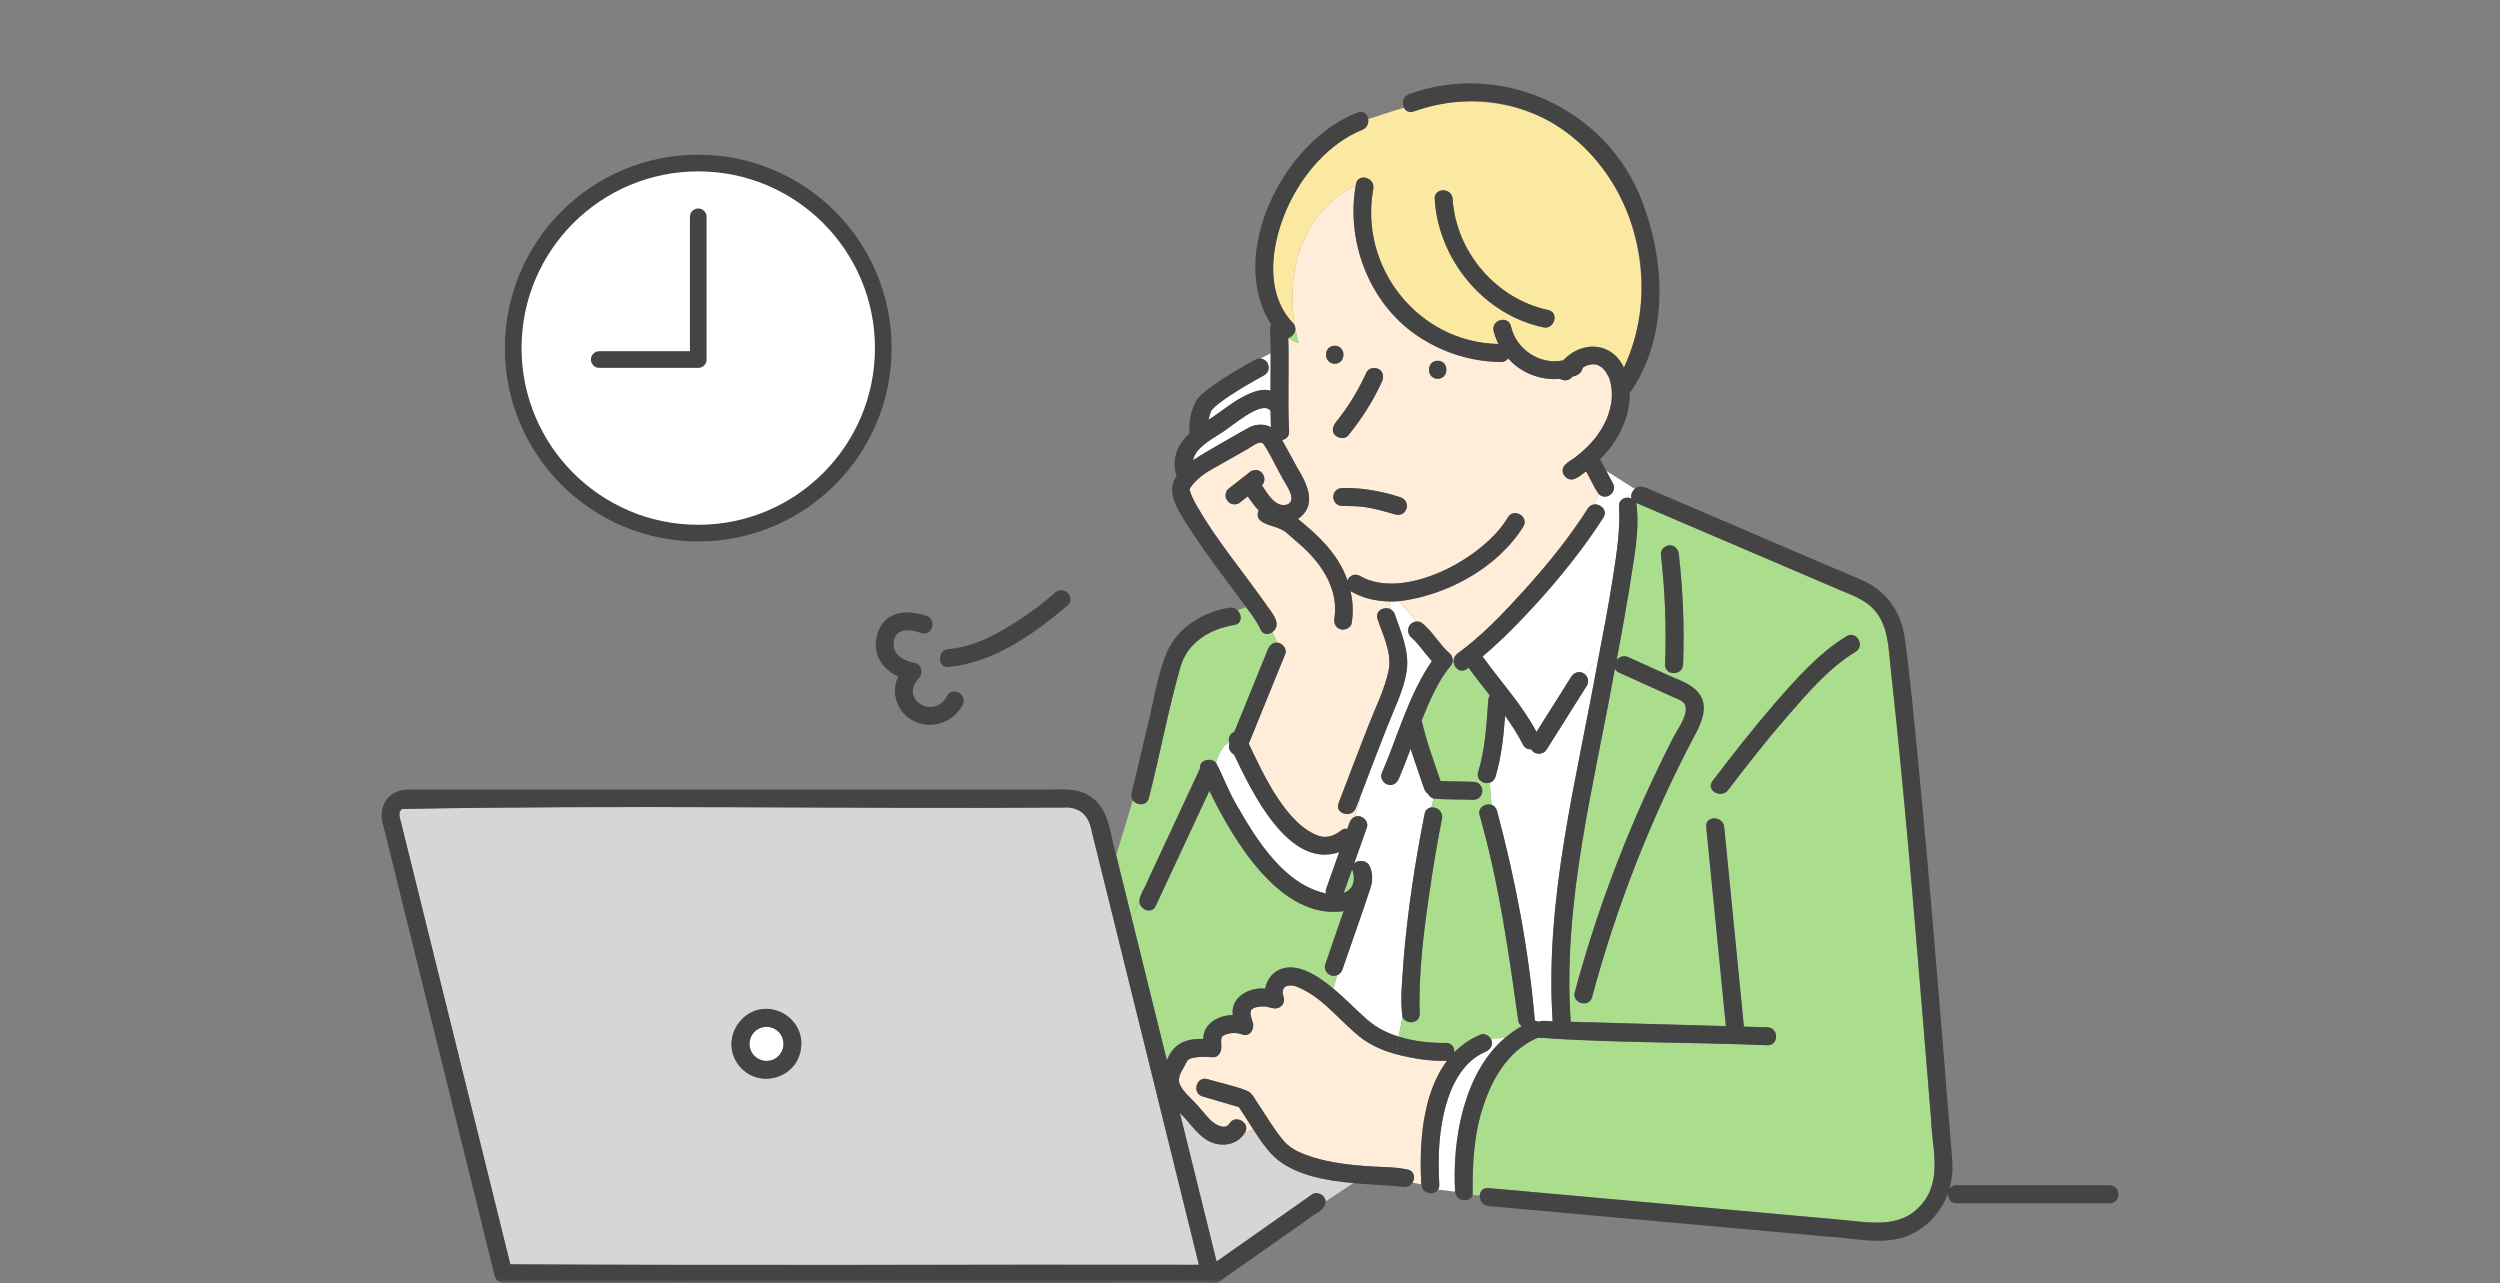 <svg width="300" height="154" viewBox="0 0 300 154" fill="none" xmlns="http://www.w3.org/2000/svg">
<rect x="0" y="0" width="300" height="154" fill="#808080" stroke="none"/>
<mask id="mask0_3464_6848" style="mask-type:alpha" maskUnits="userSpaceOnUse" x="0" y="0" width="300" height="154">
<rect width="300" height="154" fill="#D9D9D9"/>
</mask>
<g mask="url(#mask0_3464_6848)">
<path d="M163.793 60.845C163.853 60.856 163.848 60.85 163.793 60.845Z" fill="#AADE8C"/>
<path d="M143.164 55.232C144.158 54.536 145.247 53.961 146.302 53.359C147.484 52.685 148.65 51.95 149.854 51.32C150.688 50.884 151.699 50.84 152.512 51.265C152.484 50.613 152.473 49.956 152.462 49.304C151.379 47.889 147.633 51.381 146.451 52.016C145.169 52.856 143.468 53.779 143.158 55.237L143.164 55.232Z" fill="white"/>
<path d="M94.006 124.984C94.011 125.083 94.011 125.033 94.006 124.984Z" fill="#AADE8C"/>
<path d="M90.363 124.005C90.451 123.911 90.407 123.95 90.363 124.005Z" fill="#AADE8C"/>
<path d="M90.359 126.527C90.392 126.582 90.474 126.637 90.348 126.516C90.348 126.516 90.353 126.527 90.359 126.527Z" fill="#AADE8C"/>
<path d="M161.616 106.983C162.572 106.392 162.616 105.237 162.246 104.309C161.909 105.254 161.577 106.199 161.24 107.144C161.373 107.099 161.5 107.055 161.61 106.989L161.616 106.983Z" fill="#AADE8C"/>
<path d="M173.832 78.31C173.832 78.31 173.81 78.293 173.799 78.282C173.804 78.288 173.81 78.293 173.821 78.299C173.821 78.299 173.832 78.299 173.832 78.305V78.31Z" fill="#AADE8C"/>
<path d="M194.283 60.753C194.234 59.847 195.14 59.538 195.792 59.819C195.653 59.433 195.836 58.968 196.178 58.67L192.731 56.493C192.996 56.985 193.261 57.482 193.526 57.974C194.118 59.051 192.753 60.145 191.847 59.289C191.659 59.703 191.455 60.123 191.245 60.538C192.051 60.405 192.957 61.234 192.399 62.112C188.35 68.272 183.46 73.93 177.902 78.78C180.074 81.802 182.615 84.532 184.377 87.83C185.775 85.614 187.167 83.399 188.565 81.184C188.88 80.675 189.587 80.476 190.095 80.835L191.786 79.106C192.416 75.858 193.029 72.604 193.543 69.338C193.985 66.521 194.443 63.609 194.289 60.753H194.283Z" fill="white"/>
<path d="M147.478 89.064C147.362 88.573 147.572 88.02 148.108 87.832C149.456 84.523 150.799 81.219 152.147 77.91C152.34 77.435 152.743 77.081 153.257 77.12C153.103 76.7 152.909 76.275 152.71 75.855C152.235 76.203 151.556 76.214 151.252 75.529C150.837 74.578 150.163 73.706 149.528 72.866L148.478 73.225C149.058 73.766 149.069 74.86 148.103 75.009C145.23 75.457 142.501 77.081 141.661 80.009C140.18 85.192 139.197 90.528 137.865 95.755C137.628 96.766 136.407 96.7 135.937 96.037L133.932 102.672C134.545 105.163 135.164 107.65 135.777 110.141L136.711 108.302C136.644 107.478 137.418 106.511 137.694 105.721C139.793 101.219 141.887 96.722 143.987 92.219C143.849 91.258 145.224 90.838 145.893 91.528C146.219 90.556 146.6 89.644 147.467 89.075L147.478 89.064Z" fill="#AADE8C"/>
<path d="M160.698 102.255C154.621 104.366 150.179 94.946 148.079 90.548C147.648 90.322 147.317 89.758 147.527 89.283C147.505 89.211 147.494 89.139 147.483 89.073C146.615 89.636 146.234 90.554 145.908 91.526C146.798 93.206 147.45 95.051 148.444 96.697C150.836 100.868 154.101 106.128 159.118 107.227C159.074 107.056 159.068 106.874 159.129 106.697L160.703 102.255H160.698Z" fill="white"/>
<path d="M179.631 97.273C181.836 105.505 183.46 114.041 184.178 122.483C184.333 122.488 184.466 122.538 184.582 122.616C185.101 122.395 185.758 122.571 186.316 122.544C185.333 107.892 189.233 93.428 191.78 79.103L190.09 80.832C190.537 81.136 190.72 81.793 190.421 82.268C188.814 84.821 187.206 87.368 185.604 89.92C185.206 90.6 184.134 90.638 183.753 89.92C183.361 89.937 182.957 89.76 182.775 89.401C182.151 88.158 181.405 87.003 180.604 85.881C180.421 88.356 180.173 90.832 179.449 93.218C179.333 93.605 179.068 93.826 178.77 93.92L178.979 96.583C179.267 96.682 179.515 96.903 179.626 97.279L179.631 97.273Z" fill="white"/>
<path d="M159.77 117.076C159.235 116.927 158.826 116.303 159.019 115.75C159.157 115.353 159.295 114.96 159.428 114.563C160.03 112.822 160.632 111.082 161.234 109.336C153.643 110.48 147.947 100.734 145.119 94.9C142.975 99.502 140.826 104.11 138.682 108.712C138.207 109.734 136.892 109.203 136.727 108.297L135.793 110.137C137.202 115.833 138.611 121.535 140.019 127.231C140.832 125.198 142.29 124.618 144.389 124.662C144.389 122.805 146.235 121.833 147.931 121.794C147.633 119.645 149.925 118.435 151.831 118.629C152.036 117.33 153.041 116.237 154.555 116.093C156.605 115.922 158.511 117.469 160.014 118.667L160.483 116.999C160.268 117.098 160.025 117.132 159.77 117.06V117.076Z" fill="#AADE8C"/>
<path d="M171.368 95.265C171.158 95.127 170.987 94.912 170.904 94.657C170.374 93.055 169.783 91.459 169.28 89.845C168.827 91.039 168.374 92.227 167.877 93.403C167.65 93.939 167.175 94.326 166.551 94.155C166.042 94.017 165.573 93.365 165.799 92.829C167.739 88.31 169.026 83.426 171.827 79.326C171.02 78.448 170.357 77.426 169.495 76.597C169.418 76.525 169.153 76.321 169.501 76.586C168.617 76.034 168.91 74.674 169.954 74.586L167.921 72.15C167.512 72.183 167.103 72.194 166.694 72.188C166.744 72.503 166.816 72.824 166.899 73.139C167.109 73.26 167.286 73.448 167.379 73.735C168.12 75.912 169.142 78.127 168.805 80.481C168.473 82.796 167.33 84.995 166.484 87.155C165.363 90.011 164.269 92.873 163.181 95.74C163.181 96.464 162.777 97.282 162.479 98.077C163.23 97.602 164.313 98.453 164.015 99.309C163.507 100.74 162.998 102.177 162.49 103.613C162.982 103.149 164.037 103.177 164.391 104.027C164.739 104.867 164.711 105.779 164.429 106.613C163.357 109.862 162.192 113.088 161.087 116.326C160.976 116.641 160.755 116.889 160.474 117.016L160.004 118.685C162.578 120.701 164.49 123.541 167.844 124.403L168.291 122.055C167.976 119.779 168.302 117.408 168.429 115.11C168.921 109.265 169.81 103.42 170.948 97.663C171.048 97.171 171.379 96.934 171.755 96.895L172.037 95.834C171.738 95.751 171.495 95.541 171.363 95.271L171.368 95.265Z" fill="white"/>
<path d="M174.187 79.762C174.148 79.834 174.093 79.9 174.027 79.966C172.48 81.834 171.507 84.226 170.601 86.447C171.148 88.933 172.054 91.325 172.866 93.728C174.181 93.756 175.502 93.784 176.817 93.817C177.419 93.828 177.866 94.298 177.894 94.894C177.922 95.469 177.38 95.983 176.817 95.972C175.231 95.905 173.623 95.972 172.049 95.828L171.767 96.889C172.424 96.817 173.209 97.364 173.038 98.231C172.48 101.054 172.01 103.9 171.59 106.75C170.866 111.651 170.209 116.662 170.364 121.629C170.402 122.855 168.723 122.993 168.303 122.048L167.855 124.396C169.695 124.971 171.69 125.192 173.491 125.153C174.214 125.137 174.557 125.722 174.524 126.28C175.386 125.402 176.424 124.667 177.667 124.148C178.148 123.949 178.717 124.303 178.933 124.739C179.48 124.634 180.049 124.568 180.607 124.54C181.225 124.01 181.894 123.529 182.629 123.131C182.408 123.015 182.242 122.794 182.192 122.452C181.021 114.181 179.872 105.905 177.562 97.856C177.286 96.9 178.27 96.342 178.993 96.585L178.783 93.922C178.054 94.148 177.098 93.59 177.386 92.651C178.236 89.845 178.386 86.939 178.596 84.033C178.612 83.823 178.678 83.624 178.783 83.453C177.922 82.347 177.049 81.254 176.22 80.115C175.408 80.928 174.408 80.243 174.447 79.254H174.33C174.319 79.43 174.27 79.607 174.187 79.762Z" fill="#AADE8C"/>
<path d="M180.599 124.535C180.047 124.568 179.472 124.629 178.925 124.734C179.223 125.363 178.831 125.982 178.234 126.22C175.688 127.292 174.29 129.927 173.555 132.452C172.643 135.584 172.522 138.905 172.71 142.148C172.726 142.396 172.666 142.595 172.561 142.755L174.605 142.998C174.246 136.816 175.616 128.783 180.588 124.535H180.599Z" fill="white"/>
<path d="M152.103 43.553C152.39 44.045 152.23 44.752 151.716 45.029C151.357 45.222 151.003 45.421 150.644 45.625C149.158 46.471 147.677 47.349 146.313 48.377C146.009 48.62 145.705 48.874 145.445 49.161C145.434 49.178 145.368 49.261 145.368 49.261C145.208 49.603 145.114 49.995 145.025 50.371C146.617 49.382 148.031 48.095 149.76 47.321C150.605 46.951 151.539 46.625 152.462 46.874C152.467 45.382 152.484 43.885 152.473 42.393L151.202 43.051C151.561 43.056 151.909 43.222 152.108 43.559L152.103 43.553Z" fill="white"/>
<path d="M149.385 135.922C148.407 137.53 146.324 137.723 144.799 136.795C143.484 135.972 142.705 134.591 141.578 133.558C143.048 139.497 144.517 145.441 145.987 151.38C149.81 148.695 153.628 146.01 157.451 143.325C158.081 142.889 159.053 143.436 159.064 144.176L162.395 141.977C159.241 141.685 155.838 141.127 153.357 139.215C152.092 138.237 151.246 136.779 150.368 135.469C150.086 135.69 149.766 135.834 149.39 135.917C149.39 135.917 149.39 135.922 149.39 135.928L149.385 135.922Z" fill="#D6D6D6"/>
<path d="M173.656 127.285C171.568 127.368 169.48 127.014 167.458 126.484C166.115 126.103 164.817 125.567 163.679 124.788C160.944 122.821 158.916 119.733 155.706 118.434C154.972 118.103 153.883 118.119 153.911 119.158C153.927 119.307 154.137 119.81 153.961 119.418C154.43 120.445 153.491 121.324 152.485 120.893C152.927 121.081 152.104 120.804 151.922 120.782C151.496 120.733 150.425 120.777 150.143 121.208C149.922 121.644 150.187 122.18 150.309 122.611C150.325 122.65 150.331 122.666 150.331 122.666C150.331 122.666 150.298 122.589 150.287 122.556C150.629 123.313 150.049 124.511 149.071 124.136C148.419 123.887 147.69 123.898 147.038 124.152C146.585 124.329 146.557 124.478 146.535 124.948C146.53 125.097 146.613 125.992 146.541 125.495C146.635 126.125 146.276 126.92 145.502 126.859C144.69 126.799 143.795 126.76 143.005 126.981C142.403 127.147 142.425 127.423 142.093 128.003C141.673 128.732 141.215 129.451 141.646 130.268C142.049 131.031 142.745 131.638 143.336 132.246C143.983 132.915 144.541 133.666 145.182 134.329C145.756 134.92 147.01 135.677 147.53 134.826C148.016 134.031 149.005 134.263 149.392 134.854C149.392 134.771 149.392 134.671 149.392 134.544C149.392 134.671 149.392 134.765 149.392 134.854C149.579 135.141 149.624 135.517 149.392 135.903C149.767 135.821 150.088 135.677 150.369 135.456C149.789 134.594 149.226 133.721 148.662 132.848C147.215 132.423 145.762 131.997 144.314 131.572C142.983 131.18 143.552 129.103 144.889 129.495C146.441 129.948 148.099 130.285 149.601 130.876C150.209 131.114 150.458 131.666 150.8 132.191C151.9 133.81 152.878 135.539 154.148 137.031C154.828 137.754 155.762 138.229 156.679 138.572C158.949 139.417 161.397 139.727 163.8 139.926C165.48 140.064 167.259 139.986 168.911 140.34C169.739 140.517 169.844 141.362 169.491 141.925L170.557 142.124C170.286 137.401 170.64 131.257 173.651 127.279L173.656 127.285Z" fill="#FFEDD9"/>
<path d="M178.594 142.556C192.798 143.832 207.003 145.114 221.212 146.39C224.93 146.76 228.654 147.462 231.085 143.854C232.969 140.926 231.781 137.379 231.709 134.141C230.212 116.136 228.853 98.115 226.87 80.154C226.588 77.75 226.621 74.988 224.792 73.054C223.643 71.844 221.975 71.308 220.472 70.662C212.428 67.22 204.384 63.784 196.345 60.342C196.82 63.817 195.959 67.48 195.461 70.922C195.008 73.684 194.506 76.441 193.981 79.192C194.285 78.817 194.804 78.59 195.362 78.839C197.202 79.673 199.047 80.507 200.887 81.336C204.533 82.662 205.334 84.529 203.478 87.993C198.157 98.026 193.992 108.661 191.042 119.628C190.682 120.965 188.6 120.396 188.964 119.053C191.821 108.446 195.815 98.148 200.842 88.38C201.334 87.424 202.483 85.916 202.262 84.772C202.13 84.104 201.318 83.883 200.771 83.634C198.605 82.651 196.439 81.673 194.268 80.695C194.014 80.579 193.859 80.413 193.776 80.22C191.296 94.198 187.473 108.308 188.478 122.6C194.682 122.777 200.892 122.948 207.096 123.125C206.312 115.158 205.522 107.192 204.737 99.225C204.599 97.844 206.759 97.86 206.892 99.225C207.682 107.214 208.467 115.197 209.257 123.186C210.196 123.214 211.135 123.241 212.074 123.263C213.461 123.302 213.461 125.457 212.074 125.418C202.92 125.031 193.655 125.153 184.555 124.506C181.29 125.838 179.241 129.02 178.152 132.246C176.843 135.81 176.672 139.65 176.705 143.39L177.561 143.456C177.589 142.948 177.931 142.484 178.589 142.545L178.594 142.556ZM201.97 79.734C201.92 81.12 199.765 81.12 199.815 79.734C199.981 75.319 199.809 70.905 199.307 66.513C199.24 65.933 199.854 65.436 200.384 65.436C201.014 65.436 201.395 65.933 201.461 66.513C201.964 70.9 202.135 75.319 201.97 79.734ZM207.362 94.811C206.533 95.899 204.66 94.827 205.5 93.722C207.909 90.557 210.362 87.413 212.975 84.408C215.511 81.491 218.24 78.375 221.577 76.353C222.765 75.629 223.848 77.496 222.665 78.214C219.489 80.142 216.908 83.159 214.5 85.938C212.008 88.805 209.66 91.794 207.362 94.816V94.811Z" fill="#AADE8C"/>
<path d="M162.064 70.948C162.346 72.186 162.412 73.473 162.208 74.777C162.12 75.357 161.396 75.672 160.882 75.528C160.274 75.362 160.042 74.777 160.131 74.202C160.805 69.733 157.401 66.39 154.236 63.816C154.048 63.694 153.849 63.578 153.645 63.49C152.678 62.998 150.379 62.838 151.031 61.252C150.54 60.733 150.142 60.147 149.722 59.573C149.451 59.788 149.181 59.998 148.904 60.214C148.772 60.346 148.611 60.44 148.429 60.49L148.142 60.529C147.567 60.545 147.054 60.02 147.065 59.451C147.065 59.208 147.181 58.849 147.379 58.689C148.214 58.037 149.053 57.379 149.888 56.727C150.02 56.595 150.181 56.501 150.363 56.451C150.457 56.44 150.556 56.424 150.65 56.413C151.567 56.374 152.092 57.606 151.424 58.236C151.971 59.031 152.606 60.214 153.578 60.545C154.081 60.716 154.788 60.623 154.943 60.031C155.142 59.269 154.302 58.158 153.965 57.518C153.158 56.131 152.501 54.606 151.617 53.28C151.175 52.788 150.302 53.551 149.777 53.849C148.733 54.451 147.678 55.037 146.628 55.639C145.186 56.435 143.628 57.23 142.744 58.689C142.904 59.495 143.291 60.125 143.705 60.871C146.026 64.871 149.02 68.434 151.689 72.208C152.308 73.202 154.026 74.816 152.705 75.849C152.91 76.269 153.098 76.694 153.252 77.114C153.866 77.141 154.457 77.86 154.219 78.473C154.026 78.954 153.827 79.429 153.633 79.909C152.368 83.02 151.103 86.125 149.838 89.235C151.556 92.854 154.363 99.075 158.401 100.357C159.352 100.583 160.213 100.224 160.992 99.6C161.186 99.451 161.429 99.417 161.666 99.462C161.86 98.964 161.965 98.323 162.473 98.064C162.771 97.268 163.169 96.451 163.175 95.727C163.02 96.136 162.86 96.544 162.705 96.953C162.219 98.24 160.136 97.677 160.628 96.379C161.81 93.252 163.003 90.136 164.224 87.025C165.059 84.893 166.147 82.738 166.622 80.49C167.064 78.385 165.959 76.235 165.302 74.291C164.954 73.258 166.147 72.694 166.898 73.125C166.816 72.81 166.738 72.49 166.694 72.175C165.108 72.142 163.523 71.793 162.059 70.937L162.064 70.948Z" fill="#FFEDD9"/>
<path d="M155.391 39.178C155.418 39.267 155.435 39.35 155.435 39.438C155.551 40.035 155.683 40.62 155.855 41.189C155.33 41.013 154.932 40.797 154.612 40.543C154.606 40.543 154.595 40.549 154.59 40.554C154.706 44.294 154.512 48.04 154.684 51.78C154.711 52.394 154.308 52.731 153.844 52.803C154.446 53.913 155.076 55.007 155.667 56.123C156.882 58.117 158.109 60.67 155.75 62.283C158.23 64.261 160.656 66.603 161.689 69.647C161.926 69.117 162.54 68.747 163.192 69.117C168.506 72.2 178.12 66.94 180.937 62.106C181.644 60.913 183.506 61.996 182.799 63.194C179.716 68.156 173.622 71.454 167.921 72.15L169.954 74.587C170.175 74.57 170.435 74.609 170.589 74.725C171.921 75.747 172.722 77.338 173.97 78.421C174.125 78.542 174.219 78.725 174.269 78.89C174.33 78.995 174.33 79.128 174.324 79.249H174.44C174.457 78.94 174.595 78.636 174.904 78.415C177.805 76.321 180.335 73.647 182.733 71.012C185.578 67.891 188.263 64.592 190.539 61.023C190.727 60.73 190.981 60.581 191.246 60.537C191.456 60.123 191.661 59.703 191.849 59.288C191.246 58.449 190.849 57.454 190.324 56.559C189.506 57.15 188.506 58.161 187.666 57.007C187.053 55.896 188.368 55.377 189.07 54.836C189.07 54.836 189.335 54.631 189.197 54.742C190.036 54.084 190.804 53.338 191.473 52.504C191.992 51.825 192.44 51.079 192.788 50.289C193.064 49.62 193.246 48.924 193.368 48.211C193.434 47.631 193.44 47.046 193.368 46.471C193.384 46.687 193.368 46.499 193.351 46.388C193.318 46.189 193.274 45.996 193.219 45.803C193.18 45.664 193.13 45.316 193.025 45.222C193.036 45.233 193.13 45.455 193.047 45.278C192.926 44.996 192.76 44.736 192.589 44.482C192.467 44.328 192.318 44.195 192.174 44.062C192.047 43.968 191.904 43.913 191.771 43.83C191.644 43.786 191.534 43.753 191.396 43.725C191.235 43.703 191.108 43.714 190.954 43.72C190.749 43.758 190.561 43.814 190.362 43.874C190.208 43.957 190.042 44.029 189.904 44.134C189.849 44.742 189.252 45.084 188.694 45.189C188.351 45.67 187.699 45.769 187.213 45.46C184.893 45.67 182.506 44.764 180.97 43.002C180.799 43.256 180.517 43.438 180.119 43.438C177.004 43.416 173.904 42.554 171.214 40.996C164.722 37.361 161.413 29.488 162.683 22.256C156.341 25.239 154.214 32.709 155.385 39.173L155.391 39.178ZM172.523 43.294C173.91 43.294 173.91 45.449 172.523 45.449C171.136 45.449 171.136 43.294 172.523 43.294ZM168.042 59.67C169.39 60.101 168.855 62.078 167.468 61.747C166.252 61.399 165.037 61.029 163.783 60.846C162.882 60.736 161.971 60.714 161.059 60.708C160.457 60.708 160.009 60.217 159.982 59.631C159.954 59.051 160.496 58.554 161.059 58.554C163.44 58.498 165.777 58.946 168.037 59.664L168.042 59.67ZM162.269 47.902C162.91 46.869 163.479 45.791 163.982 44.687C164.23 44.14 164.982 44.051 165.457 44.3C166.009 44.593 166.076 45.261 165.844 45.775C164.783 48.112 163.402 50.272 161.777 52.261C161.396 52.725 160.65 52.626 160.252 52.261C159.567 51.609 160.159 50.78 160.656 50.233C161.236 49.482 161.766 48.703 162.269 47.902ZM160.17 41.493C161.556 41.493 161.556 43.648 160.17 43.648C158.783 43.648 158.783 41.493 160.17 41.493Z" fill="#FFEDD9"/>
<path d="M155.438 39.437C155.455 39.934 155.085 40.403 154.615 40.547C154.936 40.796 155.333 41.017 155.858 41.193C155.687 40.624 155.554 40.033 155.438 39.442V39.437Z" fill="#AADE8C"/>
<path d="M189.225 16.742C183.861 12.273 176.181 10.958 169.646 13.372C169.099 13.571 168.69 13.328 168.486 12.936C167.049 13.317 165.613 13.858 164.176 14.295C164.254 14.787 164.055 15.345 163.475 15.577C161.458 16.389 159.685 17.731 158.204 19.306C153.806 23.947 150.204 33.372 155.132 38.747C155.265 38.886 155.342 39.029 155.392 39.178C154.221 32.714 156.348 25.245 162.69 22.262C162.745 20.742 165.027 21.179 164.795 22.654C163.055 32.057 170.187 41.101 179.811 41.278C179.563 40.781 179.369 40.261 179.237 39.72C178.911 38.372 180.988 37.803 181.314 39.145C181.905 41.919 184.817 43.852 187.579 43.245C189.822 40.847 193.413 41.007 194.866 44.117C199.137 35.289 196.7 23.14 189.22 16.742H189.225ZM185.203 39.278C178.021 37.758 172.607 31.129 172.165 23.875C172.082 22.488 174.237 22.499 174.32 23.875C174.706 30.217 179.557 35.886 185.772 37.2C187.132 37.488 186.551 39.565 185.198 39.278H185.203Z" fill="#FBE9A1"/>
<path d="M139.053 132.304C137.468 125.895 135.882 119.492 134.296 113.083C133.191 108.625 132.092 104.172 130.987 99.713C130.633 97.835 129.562 96.774 127.578 96.901C101.153 97.073 74.579 96.57 48.226 97.073C47.685 97.493 47.994 98.216 48.127 98.752C52.491 116.409 56.861 134.066 61.226 151.718C88.767 151.867 116.313 151.729 143.86 151.773C142.252 145.282 140.65 138.79 139.042 132.299L139.053 132.304ZM96.148 125.498C95.877 129.63 90.524 130.928 88.364 127.415C87.435 125.868 87.662 123.917 88.789 122.547C91.341 119.503 96.397 121.553 96.148 125.503V125.498Z" fill="#D6D6D6"/>
<path d="M91.18 127.16C91.18 127.16 91.18 127.16 91.185 127.16C91.037 127.077 91.119 127.138 91.18 127.16Z" fill="#AADE8C"/>
<path d="M93.998 124.95C93.954 124.779 93.909 124.613 93.86 124.448C93.771 124.293 93.688 124.133 93.583 123.989C93.478 123.89 93.373 123.779 93.274 123.68C93.246 123.658 93.246 123.658 93.241 123.647C93.103 123.536 92.931 123.47 92.782 123.376C92.611 123.321 92.44 123.276 92.269 123.232C92.058 123.221 91.893 123.21 91.677 123.243C91.501 123.276 91.368 123.315 91.202 123.376C91.014 123.47 90.838 123.564 90.672 123.702C90.556 123.807 90.467 123.906 90.368 124.017C90.263 124.155 90.191 124.31 90.103 124.459C90.042 124.652 89.981 124.845 89.948 125.044C90.003 124.774 89.948 125.044 89.948 125.1C89.937 125.249 89.948 125.409 89.954 125.558C89.992 125.729 90.037 125.901 90.097 126.061C90.158 126.177 90.269 126.403 90.357 126.519C90.473 126.635 90.589 126.757 90.705 126.873C90.86 126.989 91.031 127.077 91.202 127.166C91.362 127.227 91.528 127.265 91.694 127.304C92.07 127.348 92.44 127.293 92.793 127.166C92.942 127.083 93.103 127 93.241 126.895C93.346 126.807 93.501 126.647 93.6 126.542C93.694 126.398 93.782 126.249 93.86 126.1C93.931 125.917 93.981 125.724 94.014 125.536C94.014 125.448 94.025 125.365 94.025 125.282C94.025 125.182 94.014 125.083 94.009 124.989C94.009 124.989 94.009 124.978 94.009 124.973L93.998 124.95Z" fill="white"/>
<path d="M93.38 121.316C89.739 119.973 86.385 124.095 88.363 127.409C90.523 130.923 95.882 129.625 96.147 125.492C96.286 123.642 95.092 121.957 93.38 121.316ZM94.004 124.99C94.009 125.089 94.009 125.039 94.004 124.99ZM90.363 124.012C90.451 123.918 90.407 123.956 90.363 124.012ZM90.358 126.531C90.358 126.531 90.352 126.52 90.347 126.52C90.468 126.647 90.391 126.586 90.358 126.531ZM91.192 127.161C91.192 127.161 91.192 127.161 91.186 127.161C91.126 127.144 91.048 127.083 91.192 127.161ZM94.009 125.525C93.971 125.719 93.927 125.907 93.855 126.089C93.772 126.238 93.689 126.387 93.595 126.531C93.496 126.636 93.341 126.796 93.236 126.885C93.098 126.99 92.938 127.072 92.788 127.155C92.435 127.282 92.065 127.338 91.689 127.293C91.523 127.26 91.358 127.216 91.197 127.155C91.026 127.067 90.86 126.978 90.7 126.862C90.584 126.746 90.468 126.625 90.352 126.509C90.258 126.393 90.148 126.166 90.092 126.05C90.026 125.89 89.982 125.719 89.949 125.548C89.938 125.398 89.932 125.238 89.943 125.089C89.943 125.028 89.998 124.763 89.943 125.034C89.976 124.835 90.037 124.642 90.098 124.448C90.181 124.299 90.258 124.144 90.363 124.006C90.463 123.89 90.551 123.796 90.667 123.691C90.833 123.553 91.009 123.459 91.197 123.365C91.363 123.31 91.496 123.266 91.672 123.233C91.888 123.205 92.054 123.216 92.264 123.222C92.435 123.266 92.606 123.31 92.777 123.365C92.927 123.459 93.098 123.526 93.236 123.636C93.247 123.647 93.247 123.647 93.269 123.669C93.374 123.774 93.474 123.879 93.578 123.979C93.683 124.122 93.766 124.282 93.855 124.437C93.91 124.608 93.96 124.78 93.998 124.956C94.004 125.056 94.015 125.155 94.015 125.249C94.015 125.338 94.009 125.421 94.004 125.503L94.009 125.525Z" fill="#444444"/>
<path d="M253.149 142.225H234.78C234.36 142.225 234.072 142.423 233.907 142.694C234.233 141.595 234.365 140.418 234.271 139.219C232.763 120.673 231.316 102.115 229.41 83.601C229.161 81.253 228.901 78.9 228.57 76.563C228.106 73.276 226.266 70.778 223.238 69.524C214.868 65.994 206.543 62.359 198.178 58.806C197.537 58.519 196.758 58.094 196.184 58.674C195.841 58.972 195.659 59.436 195.797 59.823C195.145 59.541 194.239 59.845 194.289 60.757C194.443 63.618 193.985 66.524 193.543 69.342C193.029 72.613 192.416 75.861 191.786 79.11C189.239 93.43 185.339 107.899 186.322 122.551C185.764 122.579 185.107 122.402 184.587 122.623C184.471 122.545 184.339 122.496 184.184 122.49C183.466 114.043 181.841 105.513 179.637 97.281C179.527 96.9 179.278 96.684 178.991 96.585C178.267 96.341 177.283 96.9 177.56 97.855C179.869 105.905 181.018 114.181 182.189 122.452C182.239 122.794 182.405 123.015 182.626 123.131C181.891 123.534 181.223 124.015 180.604 124.54C175.626 128.788 174.261 136.821 174.621 143.004C174.698 144.219 176.394 144.357 176.72 143.407C176.681 139.667 176.858 135.827 178.167 132.263C179.256 129.043 181.306 125.855 184.571 124.523C193.67 125.17 202.935 125.048 212.089 125.435C213.476 125.474 213.476 123.319 212.089 123.28C211.15 123.253 210.211 123.225 209.272 123.203C208.482 115.214 207.697 107.231 206.907 99.242C206.775 97.877 204.614 97.861 204.753 99.242C205.537 107.209 206.327 115.175 207.112 123.142C200.907 122.965 194.698 122.794 188.493 122.617C187.482 108.319 191.305 94.215 193.791 80.237C193.874 80.425 194.029 80.596 194.283 80.712C196.449 81.695 198.615 82.673 200.786 83.651C201.333 83.9 202.15 84.121 202.277 84.789C202.504 85.933 201.349 87.447 200.858 88.397C195.83 98.165 191.83 108.463 188.979 119.07C188.615 120.413 190.698 120.982 191.057 119.645C194.007 108.678 198.173 98.043 203.493 88.01C205.344 84.557 204.548 82.673 200.902 81.353C199.062 80.519 197.217 79.684 195.377 78.856C194.825 78.607 194.3 78.828 193.996 79.209C194.521 76.458 195.023 73.707 195.477 70.939C195.974 67.497 196.836 63.834 196.36 60.359C204.405 63.801 212.449 67.237 220.487 70.679C221.99 71.325 223.658 71.861 224.807 73.071C226.642 74.999 226.609 77.767 226.885 80.171C228.868 98.132 230.227 116.153 231.724 134.158C231.796 137.401 232.979 140.943 231.1 143.871C228.669 147.473 224.957 146.783 221.227 146.407C216.377 145.97 211.531 145.534 206.681 145.097C197.322 144.258 187.968 143.412 178.609 142.573C177.952 142.512 177.609 142.976 177.582 143.484C177.549 144.042 177.891 144.661 178.609 144.727C192.112 145.943 205.62 147.158 219.122 148.374C222.238 148.501 225.421 149.429 228.481 148.462C231.073 147.55 232.907 145.584 233.769 143.186C233.708 143.766 234.045 144.396 234.796 144.396H253.166C254.553 144.396 254.553 142.241 253.166 142.241L253.149 142.225Z" fill="#444444"/>
<path d="M180.941 62.098C178.128 66.927 168.515 72.198 163.195 69.109C162.543 68.739 161.93 69.109 161.692 69.64C160.659 66.596 158.234 64.253 155.753 62.275C158.118 60.656 156.886 58.109 155.67 56.115C155.079 54.999 154.449 53.905 153.847 52.795C154.311 52.723 154.715 52.386 154.687 51.773C154.51 48.032 154.703 44.287 154.593 40.546C155.295 40.353 155.808 39.419 155.134 38.74C152.4 35.955 152.422 31.624 153.372 28.071C153.416 27.442 153.527 26.784 153.709 26.099C153.527 26.784 153.416 27.436 153.372 28.071C154.228 24.817 155.908 21.746 158.212 19.298C159.698 17.724 161.466 16.381 163.482 15.569C164.062 15.337 164.256 14.779 164.184 14.287C163.803 14.403 163.427 14.508 163.046 14.608C163.427 14.514 163.803 14.403 164.184 14.287C164.096 13.701 163.615 13.21 162.913 13.492C154.101 16.84 147.124 30.464 152.543 38.961C152.449 39.115 152.394 39.303 152.405 39.535C152.521 41.977 152.477 44.425 152.46 46.867C151.538 46.618 150.604 46.944 149.759 47.314C148.035 48.088 146.621 49.369 145.024 50.364C145.113 49.988 145.206 49.601 145.367 49.253C145.367 49.253 145.438 49.17 145.444 49.154C145.709 48.867 146.008 48.612 146.311 48.369C148.007 47.099 149.858 46.043 151.709 45.021C152.908 44.27 151.88 42.496 150.621 43.16C148.775 44.17 146.947 45.237 145.251 46.485C144.615 46.966 143.919 47.474 143.499 48.165C142.903 49.314 142.604 50.717 142.737 52.016C141.262 53.275 140.532 55.242 141.19 57.115C139.809 58.988 141.378 61.198 142.383 62.855C144.571 66.319 147.107 69.546 149.527 72.85C150.162 73.689 150.831 74.562 151.251 75.513C151.549 76.198 152.234 76.186 152.709 75.838C152.565 75.535 152.411 75.231 152.262 74.927C152.416 75.231 152.565 75.535 152.709 75.838C154.029 74.805 152.311 73.192 151.692 72.198C149.024 68.43 146.03 64.866 143.709 60.861C143.295 60.115 142.914 59.485 142.748 58.679C143.632 57.22 145.184 56.425 146.632 55.629C147.676 55.027 148.731 54.441 149.781 53.839C150.306 53.535 151.179 52.778 151.621 53.27C152.505 54.59 153.162 56.121 153.969 57.507C154.306 58.148 155.145 59.259 154.947 60.021C154.792 60.607 154.085 60.701 153.582 60.535C152.615 60.203 151.98 59.027 151.427 58.225C152.09 57.59 151.565 56.364 150.654 56.402C150.56 56.413 150.46 56.43 150.367 56.441C150.184 56.491 150.024 56.585 149.891 56.717C149.057 57.369 148.217 58.027 147.383 58.679C147.179 58.839 147.068 59.198 147.068 59.441C147.057 60.01 147.571 60.535 148.146 60.518L148.433 60.48C148.615 60.43 148.775 60.336 148.908 60.203C149.179 59.988 149.449 59.778 149.726 59.562C150.146 60.137 150.543 60.723 151.035 61.242C150.383 62.833 152.676 62.988 153.648 63.48C153.853 63.568 154.052 63.684 154.239 63.806C154.969 64.446 155.692 65.093 156.422 65.723C158.764 67.794 160.637 70.955 160.129 74.186C160.04 74.761 160.278 75.347 160.88 75.513C161.394 75.651 162.118 75.336 162.206 74.761C162.411 73.457 162.344 72.17 162.062 70.933C163.527 71.789 165.112 72.137 166.698 72.17C166.654 71.894 166.631 71.618 166.631 71.336C166.631 71.612 166.659 71.888 166.698 72.17C167.107 72.175 167.515 72.17 167.924 72.131C173.626 71.435 179.72 68.137 182.802 63.176C183.51 61.982 181.648 60.894 180.941 62.087V62.098ZM149.853 51.314C147.615 52.59 145.328 53.828 143.162 55.226C143.466 53.767 145.173 52.844 146.455 52.005C147.637 51.369 151.383 47.878 152.466 49.292C152.471 49.944 152.488 50.601 152.516 51.253C151.704 50.828 150.693 50.872 149.858 51.309L149.853 51.314Z" fill="#444444"/>
<path d="M184.258 72.537C187.225 69.283 190.026 65.83 192.402 62.118C192.965 61.239 192.054 60.41 191.247 60.543C190.645 61.753 190.021 62.963 189.617 64.167C190.021 62.957 190.65 61.748 191.247 60.543C190.982 60.587 190.722 60.736 190.54 61.029C188.264 64.593 185.579 67.891 182.733 71.018C180.336 73.653 177.8 76.327 174.905 78.421C173.684 79.382 175.082 81.272 176.214 80.117C177.043 81.25 177.91 82.349 178.778 83.454C178.673 83.626 178.606 83.824 178.59 84.034C178.385 86.94 178.231 89.852 177.38 92.653C177.093 93.592 178.054 94.15 178.778 93.924C179.076 93.83 179.336 93.609 179.457 93.222C180.181 90.835 180.43 88.36 180.612 85.885C181.407 87.007 182.159 88.161 182.783 89.404C182.965 89.763 183.369 89.94 183.761 89.924C184.142 90.642 185.214 90.609 185.612 89.924C187.219 87.371 188.827 84.824 190.429 82.272C190.728 81.797 190.545 81.145 190.098 80.835C189.59 80.471 188.888 80.67 188.568 81.184C187.17 83.399 185.778 85.614 184.38 87.83C182.617 84.532 180.081 81.797 177.905 78.78C180.186 76.88 182.269 74.72 184.258 72.532V72.537Z" fill="#444444"/>
<path d="M163.86 122.181C161.506 120.082 157.915 115.916 154.562 116.099C153.048 116.237 152.043 117.336 151.838 118.634C149.927 118.441 147.639 119.651 147.938 121.8C146.242 121.833 144.396 122.811 144.396 124.668C142.297 124.629 140.833 125.209 140.026 127.237C138.617 121.541 137.209 115.839 135.8 110.143L134.308 113.082C137.496 125.982 140.689 138.877 143.877 151.777C116.33 151.733 88.784 151.871 61.243 151.722C56.879 134.065 52.508 116.408 48.144 98.756C48.011 98.221 47.696 97.497 48.243 97.077C74.597 96.574 101.171 97.077 127.595 96.906C129.518 96.767 130.673 97.823 131.004 99.718C132.109 104.176 133.209 108.629 134.314 113.088L135.805 110.148C135.192 107.657 134.573 105.171 133.96 102.679C133.153 100.011 133.192 96.723 130.352 95.276C128.905 94.558 127.131 94.751 125.557 94.751H49.194C46.652 94.657 45.227 96.701 46.006 99.11C50.459 117.121 54.917 135.131 59.37 153.142C59.481 153.601 59.945 153.932 60.409 153.932C88.712 153.893 117.032 153.993 145.33 153.927C145.623 154.037 145.96 154.032 146.225 153.849C149.822 151.319 153.418 148.794 157.015 146.264C157.711 145.634 159.064 145.264 159.07 144.175C159.059 143.435 158.087 142.894 157.457 143.325C153.634 146.01 149.816 148.695 145.993 151.38C144.523 145.441 143.054 139.496 141.584 133.557C142.711 134.596 143.49 135.971 144.805 136.794C146.33 137.728 148.413 137.529 149.391 135.921C149.628 135.529 149.584 135.154 149.391 134.861C149.004 134.27 148.009 134.043 147.529 134.833C147.009 135.684 145.755 134.927 145.181 134.336C144.534 133.673 143.982 132.922 143.335 132.253C142.744 131.645 142.043 131.038 141.645 130.275C141.214 129.457 141.678 128.739 142.092 128.01C142.429 127.43 142.407 127.148 143.004 126.988C143.794 126.772 144.695 126.806 145.501 126.866C146.275 126.927 146.634 126.132 146.54 125.502C146.612 125.993 146.523 125.098 146.534 124.955C146.556 124.485 146.584 124.336 147.037 124.159C147.689 123.905 148.418 123.894 149.07 124.143C150.048 124.513 150.628 123.319 150.286 122.563C150.297 122.59 150.302 122.601 150.308 122.618C150.186 122.187 149.921 121.645 150.142 121.215C150.418 120.784 151.49 120.739 151.921 120.789C152.103 120.811 152.926 121.087 152.484 120.9C153.49 121.331 154.429 120.452 153.96 119.425C154.136 119.811 153.926 119.314 153.91 119.165C153.882 118.126 154.965 118.11 155.705 118.441C158.921 119.739 160.943 122.828 163.678 124.795C164.816 125.574 166.114 126.109 167.457 126.491L167.854 124.397C166.352 123.927 164.954 123.226 163.86 122.187V122.181Z" fill="#444444"/>
<path d="M178.993 124.894C178.976 124.839 178.954 124.789 178.932 124.734C178.385 124.839 177.86 124.988 177.407 125.215C177.86 124.988 178.379 124.839 178.932 124.734C178.722 124.292 178.147 123.939 177.667 124.143C176.424 124.668 175.391 125.397 174.523 126.276C174.556 125.712 174.214 125.132 173.49 125.148C171.689 125.182 169.695 124.966 167.855 124.392L167.457 126.485C169.474 127.016 171.567 127.369 173.656 127.287C170.645 131.264 170.291 137.402 170.562 142.132C170.606 143.275 172.087 143.502 172.567 142.761C172.672 142.601 172.733 142.402 172.717 142.154C172.529 138.911 172.645 135.59 173.562 132.458C174.297 129.933 175.694 127.298 178.241 126.226C178.783 125.999 179.158 125.513 178.993 124.9V124.894Z" fill="#444444"/>
<path d="M150.307 122.61C150.34 122.687 150.329 122.671 150.307 122.61Z" fill="#444444"/>
<path d="M168.911 140.345C167.259 139.992 165.48 140.069 163.8 139.931C161.397 139.732 158.95 139.423 156.679 138.577C155.762 138.235 154.828 137.76 154.149 137.036C152.878 135.544 151.9 133.815 150.801 132.196C150.464 131.671 150.21 131.119 149.602 130.881C148.099 130.29 146.442 129.953 144.889 129.5C143.558 129.108 142.989 131.191 144.315 131.577C145.762 132.003 147.215 132.428 148.663 132.854C150.165 134.992 151.342 137.5 153.359 139.207C155.839 141.119 159.242 141.677 162.397 141.969C164.347 142.168 166.259 142.224 168.204 142.395C168.729 142.561 169.264 142.334 169.491 141.931C169.845 141.367 169.74 140.522 168.911 140.345Z" fill="#444444"/>
<path d="M167.384 73.728C167.29 73.446 167.114 73.253 166.904 73.131C166.152 72.706 164.959 73.269 165.307 74.297C165.965 76.242 167.075 78.391 166.628 80.496C166.152 82.744 165.064 84.899 164.23 87.031C163.014 90.142 161.815 93.263 160.633 96.385C160.141 97.683 162.224 98.247 162.71 96.96C162.865 96.551 163.025 96.142 163.18 95.733C163.18 95.496 163.141 95.263 163.036 95.048C163.141 95.263 163.18 95.49 163.18 95.733C164.268 92.866 165.362 89.998 166.484 87.148C167.329 84.987 168.473 82.783 168.804 80.474C169.141 78.12 168.119 75.91 167.379 73.728H167.384Z" fill="#444444"/>
<path d="M148.114 75.001C149.086 74.852 149.07 73.763 148.489 73.216C148.257 72.996 147.931 72.863 147.539 72.924C144.368 73.41 141.302 75.288 140.014 78.294C138.943 80.808 138.523 83.658 137.898 86.305C137.197 89.26 136.495 92.216 135.794 95.166C135.711 95.509 135.788 95.802 135.943 96.023C136.412 96.68 137.628 96.746 137.871 95.741C139.208 90.514 140.186 85.178 141.666 79.995C142.506 77.073 145.241 75.448 148.108 74.996L148.114 75.001Z" fill="#444444"/>
<path d="M172.521 45.446C173.907 45.446 173.907 43.292 172.521 43.292C171.134 43.292 171.134 45.446 172.521 45.446Z" fill="#444444"/>
<path d="M160.169 41.487C158.782 41.487 158.782 43.642 160.169 43.642C161.556 43.642 161.556 41.487 160.169 41.487Z" fill="#444444"/>
<path d="M161.063 60.712C161.969 60.712 162.881 60.734 163.787 60.85C165.041 61.032 166.256 61.403 167.472 61.751C168.853 62.082 169.394 60.104 168.046 59.673C165.787 58.95 163.45 58.502 161.069 58.563C159.649 58.613 159.654 60.662 161.069 60.718L161.063 60.712ZM163.792 60.85C163.853 60.861 163.848 60.856 163.792 60.85Z" fill="#444444"/>
<path d="M164.402 104.02C164.049 103.169 162.994 103.147 162.502 103.606C163.01 102.169 163.518 100.738 164.027 99.302C164.325 98.446 163.242 97.595 162.491 98.07C162.22 98.794 162.038 99.495 162.331 100.075C162.038 99.49 162.22 98.794 162.491 98.07C161.983 98.33 161.878 98.976 161.684 99.468C161.447 99.424 161.204 99.457 161.01 99.606C160.231 100.23 159.369 100.589 158.419 100.363C154.375 99.076 151.58 92.871 149.856 89.241C151.121 86.131 152.386 83.026 153.651 79.916C153.845 79.435 154.044 78.96 154.237 78.479C154.48 77.866 153.889 77.142 153.27 77.12C152.756 77.081 152.353 77.43 152.16 77.91C150.812 81.219 149.469 84.523 148.121 87.833C147.585 88.015 147.375 88.567 147.491 89.065C147.508 89.136 147.513 89.208 147.535 89.275C147.331 89.75 147.657 90.313 148.088 90.54C150.182 94.932 154.624 104.357 160.706 102.247L159.132 106.689C159.071 106.865 159.077 107.048 159.121 107.219C154.104 106.12 150.834 100.854 148.447 96.689C147.458 95.042 146.801 93.197 145.917 91.518C145.248 90.827 143.878 91.252 144.011 92.208C141.911 96.711 139.817 101.208 137.718 105.711C137.442 106.501 136.668 107.473 136.734 108.291C136.9 109.197 138.215 109.727 138.69 108.705C140.834 104.103 142.983 99.495 145.127 94.893C147.95 100.722 153.651 110.473 161.242 109.329C160.64 111.07 160.038 112.81 159.436 114.556C159.298 114.954 159.159 115.346 159.027 115.744C158.839 116.296 159.242 116.92 159.778 117.07C160.369 117.23 160.911 116.871 161.104 116.318C162.209 113.075 163.375 109.854 164.447 106.606C164.734 105.771 164.756 104.86 164.408 104.02H164.402ZM161.618 106.987C161.507 107.059 161.375 107.097 161.248 107.142C161.579 106.197 161.916 105.252 162.253 104.307C162.623 105.236 162.579 106.39 161.624 106.981L161.618 106.987Z" fill="#444444"/>
<path d="M176.815 93.816C175.5 93.789 174.18 93.755 172.865 93.728C172.053 91.319 171.147 88.927 170.6 86.446C171.506 84.225 172.478 81.833 174.025 79.966C174.29 79.695 174.423 79.248 174.268 78.894C174.218 78.728 174.125 78.546 173.97 78.424C172.721 77.341 171.92 75.75 170.589 74.728C170.434 74.607 170.174 74.574 169.953 74.59C168.909 74.679 168.616 76.043 169.5 76.59C169.34 76.469 169.312 76.447 169.329 76.463C170.246 77.248 170.975 78.419 171.826 79.33C169.025 83.43 167.738 88.314 165.799 92.833C165.572 93.369 166.042 94.021 166.55 94.159C167.174 94.33 167.65 93.943 167.876 93.407C168.373 92.231 168.826 91.043 169.279 89.85C169.782 91.468 170.368 93.059 170.904 94.662C170.986 94.916 171.158 95.126 171.368 95.269C171.506 95.546 171.743 95.75 172.042 95.833C173.622 95.971 175.224 95.91 176.81 95.977C178.229 95.932 178.224 93.883 176.81 93.822L176.815 93.816ZM173.832 78.314C173.832 78.314 173.821 78.314 173.821 78.308C173.815 78.303 173.81 78.297 173.799 78.292C173.815 78.303 173.821 78.308 173.832 78.319V78.314Z" fill="#444444"/>
<path d="M171.765 96.891C171.389 96.93 171.058 97.167 170.959 97.659C169.815 103.416 168.925 109.261 168.439 115.106C168.312 117.399 167.986 119.774 168.301 122.051C168.721 122.995 170.401 122.857 170.362 121.631C170.207 116.664 170.865 111.659 171.588 106.753C172.008 103.907 172.478 101.057 173.036 98.233C173.207 97.372 172.423 96.825 171.765 96.891Z" fill="#444444"/>
<path d="M201.969 79.734C202.134 75.32 201.963 70.905 201.46 66.513C201.394 65.933 201.013 65.436 200.383 65.436C199.853 65.436 199.239 65.933 199.306 66.513C199.808 70.9 199.98 75.32 199.814 79.734C199.764 81.121 201.919 81.121 201.969 79.734Z" fill="#444444"/>
<path d="M221.582 76.355C218.239 78.382 215.516 81.493 212.98 84.41C210.367 87.415 207.914 90.553 205.505 93.725C204.665 94.829 206.538 95.901 207.367 94.813C209.665 91.791 212.013 88.802 214.505 85.935C216.919 83.161 219.499 80.139 222.67 78.211C223.852 77.493 222.775 75.631 221.582 76.349V76.355Z" fill="#444444"/>
<path d="M161.777 52.256C163.401 50.267 164.777 48.107 165.843 45.77C166.075 45.256 166.009 44.588 165.456 44.295C164.981 44.046 164.23 44.135 163.981 44.682C163.086 46.648 161.976 48.516 160.655 50.228C160.158 50.77 159.567 51.604 160.252 52.256C160.644 52.621 161.396 52.72 161.777 52.256Z" fill="#444444"/>
<path d="M197.488 25.391C193.809 13.579 180.704 7.06 169.074 11.297C168.323 11.573 168.201 12.397 168.489 12.938C168.693 13.325 169.102 13.573 169.649 13.374C188.411 6.844 202.571 27.452 194.87 44.12C193.411 41.004 189.825 40.849 187.582 43.247C184.814 43.849 181.903 41.921 181.317 39.148C180.991 37.8 178.914 38.368 179.24 39.722C179.373 40.264 179.566 40.783 179.815 41.28C170.185 41.103 163.058 32.065 164.798 22.656C165.036 21.303 162.958 20.717 162.721 22.082C161.373 29.363 164.682 37.335 171.224 40.998C172.389 41.125 173.511 41.186 174.538 41.186C173.511 41.186 172.395 41.125 171.224 40.998C173.914 42.556 177.013 43.418 180.129 43.44C180.533 43.44 180.815 43.264 180.98 43.004C182.516 44.766 184.903 45.672 187.223 45.462C187.709 45.772 188.361 45.672 188.704 45.192C189.267 45.087 189.864 44.739 189.914 44.136C190.057 44.031 190.223 43.96 190.372 43.877C190.571 43.816 190.759 43.761 190.963 43.722C191.118 43.722 191.245 43.711 191.405 43.728C191.544 43.75 191.654 43.783 191.781 43.833C191.908 43.915 192.057 43.976 192.184 44.065C192.334 44.197 192.477 44.33 192.599 44.484C192.77 44.739 192.936 44.998 193.057 45.28C193.14 45.462 193.046 45.236 193.035 45.225C193.229 45.54 193.267 46.02 193.361 46.391C193.378 46.501 193.394 46.689 193.378 46.473C193.444 47.053 193.439 47.639 193.378 48.214C193.262 48.926 193.074 49.617 192.798 50.291C192.455 51.081 192.002 51.821 191.483 52.506C190.814 53.341 190.046 54.087 189.207 54.744C189.35 54.633 189.08 54.838 189.08 54.838C188.372 55.385 187.058 55.904 187.676 57.009C188.516 58.169 189.51 57.158 190.334 56.562C190.859 57.457 191.256 58.451 191.859 59.291C192.102 58.76 192.323 58.23 192.499 57.705C192.323 58.236 192.102 58.766 191.859 59.291C192.765 60.147 194.129 59.059 193.538 57.976C193.273 57.484 193.008 56.987 192.742 56.495C192.494 56.037 192.251 55.578 192.002 55.12C194.096 53.042 195.648 50.175 195.571 47.147C199.974 40.982 199.903 32.313 197.494 25.391H197.488Z" fill="#444444"/>
<path d="M185.77 37.202C179.555 35.888 174.698 30.219 174.317 23.877C174.234 22.501 172.08 22.49 172.162 23.877C172.604 31.136 178.019 37.76 185.201 39.28C186.554 39.567 187.129 37.49 185.775 37.202H185.77Z" fill="#444444"/>
<path d="M126.606 71.116C125.302 72.299 123.926 73.31 122.457 74.282C119.899 75.973 116.943 77.641 113.827 77.884C112.451 77.989 112.44 80.149 113.827 80.039C119.296 79.497 124.053 76.1 128.131 72.636C129.158 71.702 127.633 70.183 126.606 71.111V71.116Z" fill="#444444"/>
<path d="M113.651 83.503C112.116 86.454 107.85 83.962 110.276 81.36C110.801 80.824 110.624 79.708 109.801 79.559C108.431 79.316 107.094 78.564 107.248 77.089C107.42 75.271 109.298 75.487 110.58 75.973C111.906 76.387 112.475 74.305 111.154 73.896C109.74 73.459 108.32 73.238 106.939 73.94C105.889 74.476 105.287 75.614 105.132 76.746C104.851 78.818 106.071 80.404 107.801 81.188C106.817 83.045 107.668 85.498 109.519 86.459C111.679 87.619 114.381 86.746 115.513 84.592C116.16 83.365 114.298 82.277 113.651 83.503Z" fill="#444444"/>
<circle cx="83.79" cy="41.77" r="22.204" fill="white" stroke="#444444" stroke-width="2"/>
<path d="M83.79 26.017V43.144H71.912" stroke="#444444" stroke-width="2" stroke-linecap="round" stroke-linejoin="round"/>
</g>
</svg>
